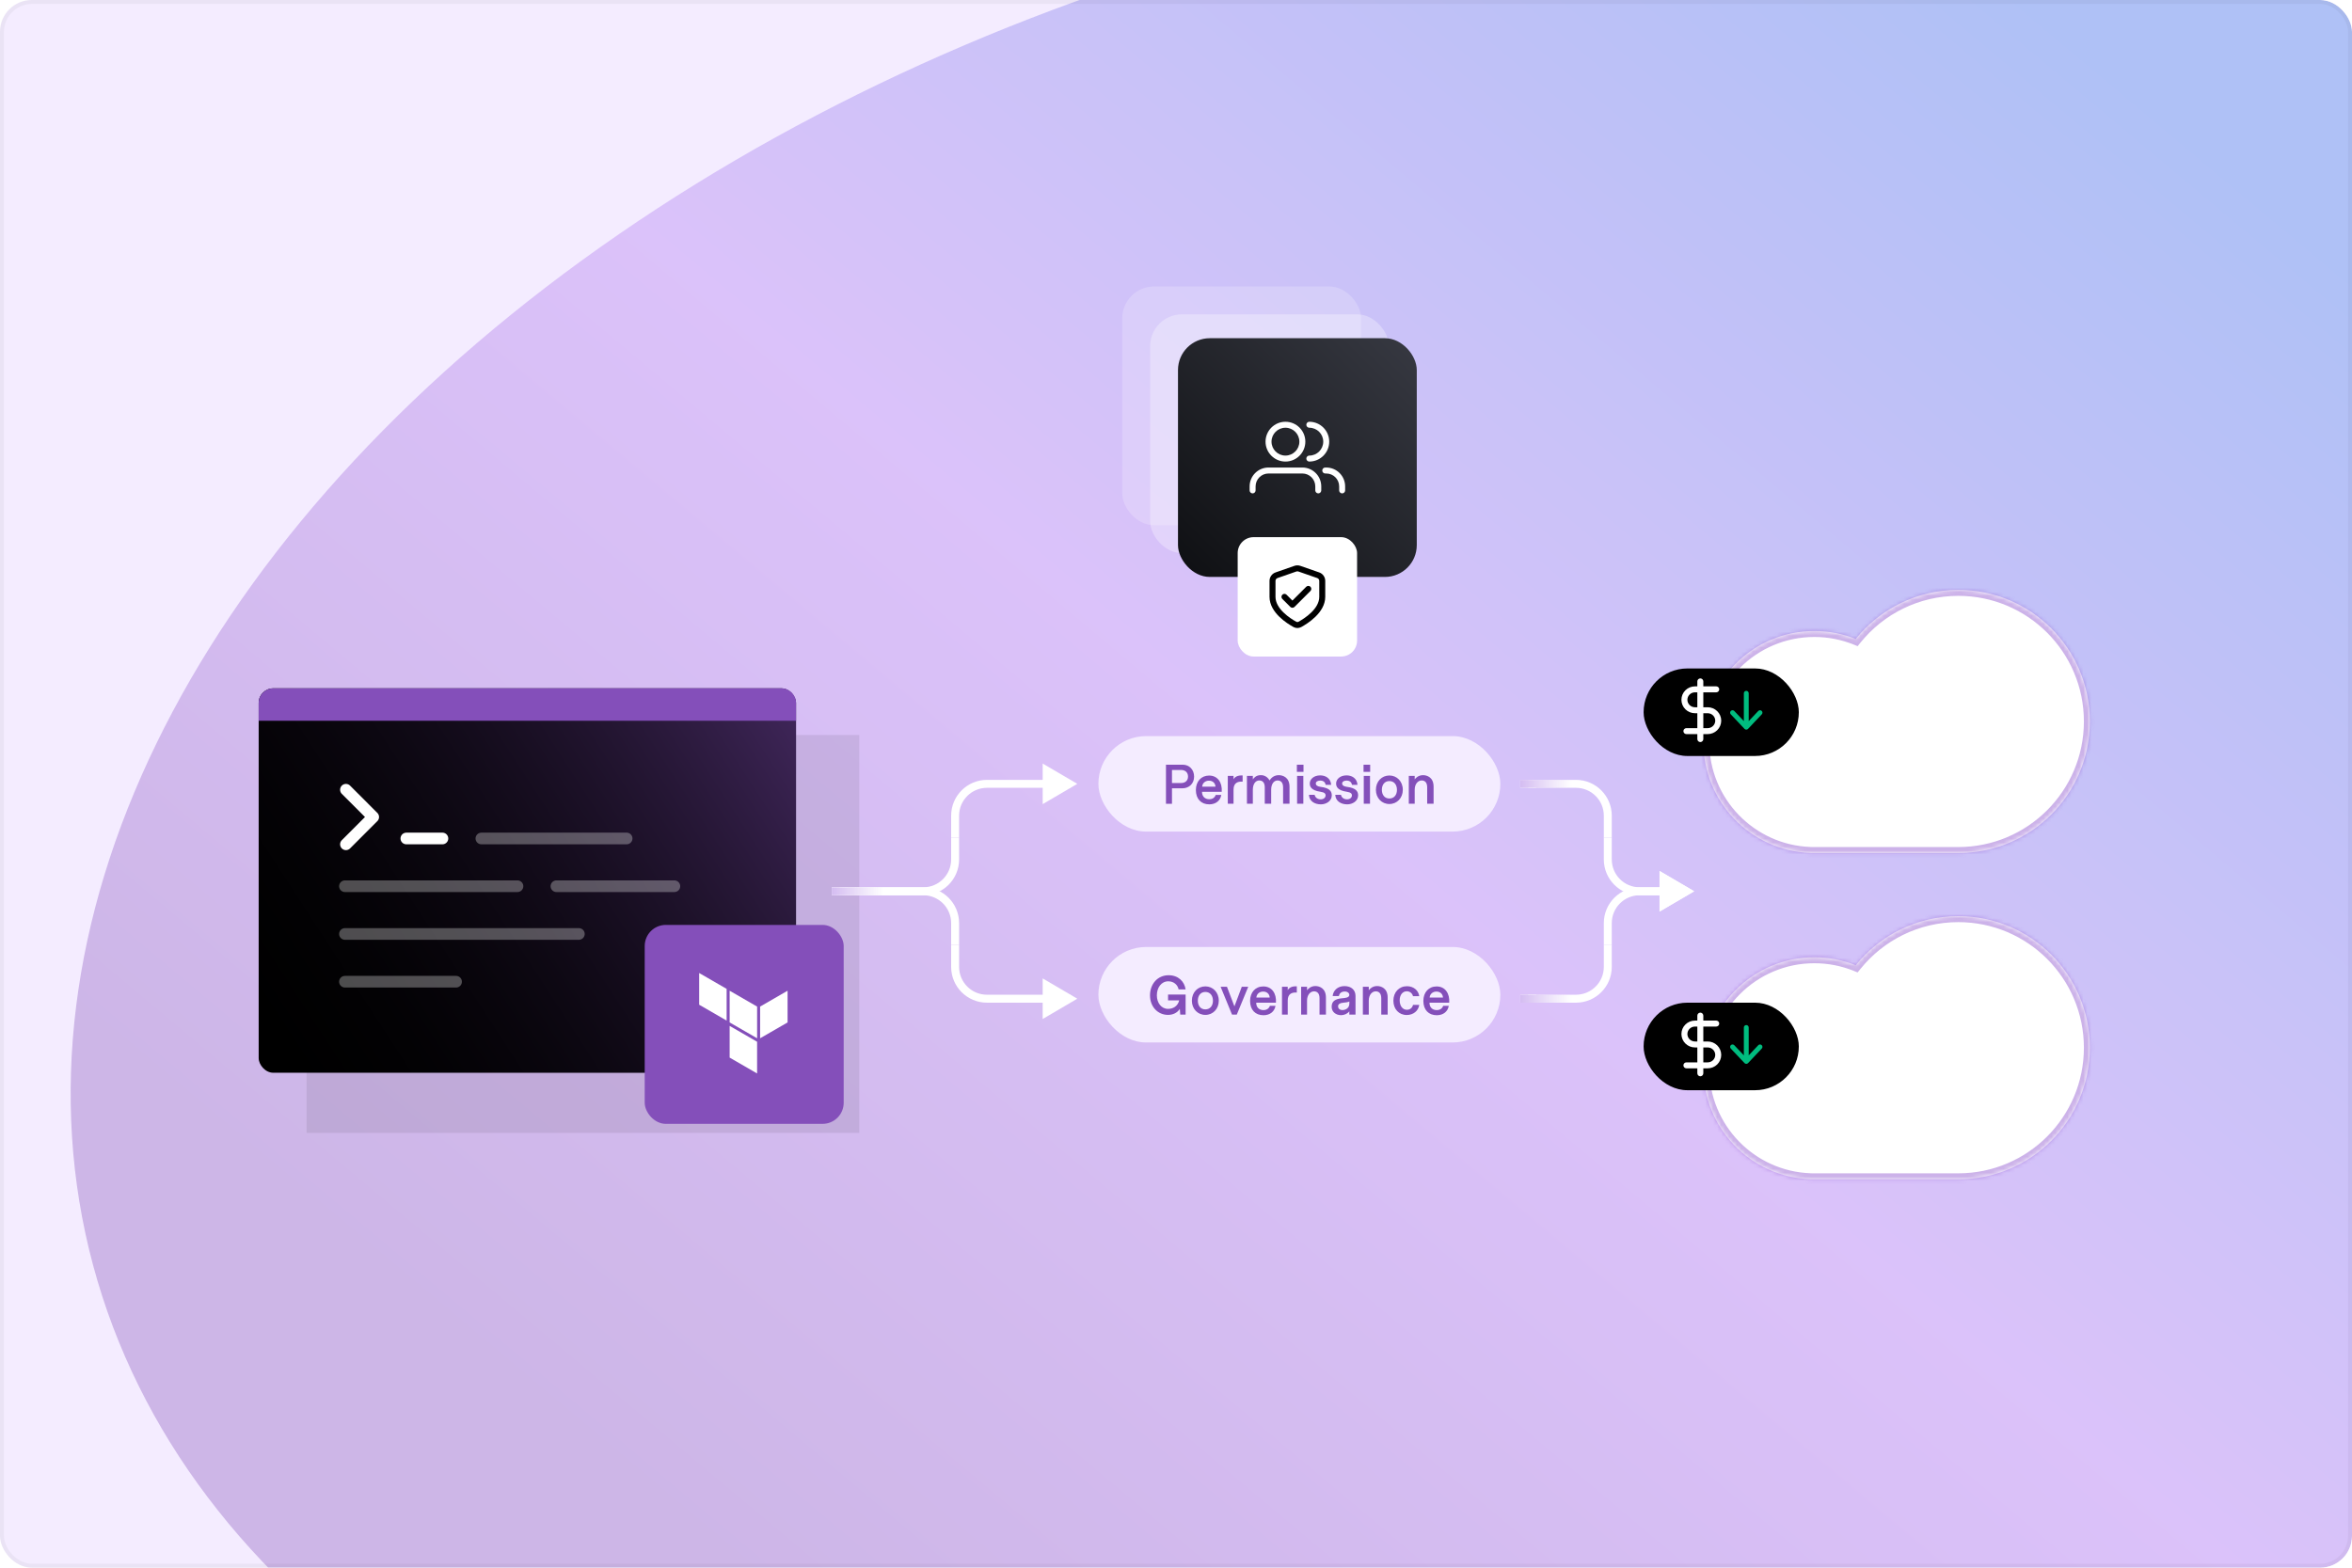 <?xml version="1.0" encoding="utf-8"?>
<svg xmlns="http://www.w3.org/2000/svg" width="591" height="394" viewBox="0 0 591 394" fill="none">
<g clip-path="url(#clip0_6241_11823)">
<rect width="591" height="394" rx="8" fill="#F4ECFF"/>
<g opacity="0.35" filter="url(#filter0_f_6241_11823)">
<ellipse cx="378.67" cy="222.688" rx="367.837" ry="244.827" transform="rotate(-15 378.67 222.688)" fill="url(#paint0_linear_6241_11823)"/>
</g>
<rect opacity="0.2" x="282" y="72" width="60" height="60" rx="8" fill="white"/>
<rect opacity="0.3" x="289" y="79" width="60" height="60" rx="8" fill="white"/>
<rect x="296" y="85" width="60" height="60" rx="8" fill="url(#paint1_linear_6241_11823)"/>
<rect x="311" y="135" width="30" height="30" rx="4" fill="white"/>
<path d="M329.28 147.47C329.573 147.763 329.573 148.237 329.28 148.53L325.28 152.53C324.987 152.823 324.513 152.823 324.22 152.53L322.22 150.53C321.927 150.237 321.927 149.763 322.22 149.47C322.513 149.177 322.987 149.177 323.28 149.47L324.75 150.939L328.22 147.47C328.513 147.177 328.987 147.177 329.28 147.47Z" fill="black"/>
<path fill-rule="evenodd" clip-rule="evenodd" d="M325.26 142.213C325.739 142.047 326.261 142.047 326.74 142.213L331.49 143.866C332.394 144.181 333 145.034 333 145.991V150C333 152.049 331.819 153.748 330.549 154.992C329.268 156.248 327.793 157.143 326.977 157.59C326.365 157.925 325.635 157.925 325.023 157.59C324.207 157.143 322.732 156.248 321.451 154.992C320.181 153.748 319 152.049 319 150V145.991C319 145.034 319.606 144.181 320.51 143.866L325.26 142.213ZM326.247 143.63C326.087 143.574 325.913 143.574 325.753 143.63L321.004 145.283C320.702 145.388 320.5 145.672 320.5 145.991V150C320.5 151.456 321.347 152.791 322.5 153.921C323.642 155.039 324.983 155.857 325.744 156.274C325.907 156.364 326.093 156.364 326.256 156.274C327.017 155.857 328.358 155.039 329.5 153.921C330.653 152.791 331.5 151.456 331.5 150V145.991C331.5 145.672 331.298 145.388 330.997 145.283L326.247 143.63Z" fill="black"/>
<path fill-rule="evenodd" clip-rule="evenodd" d="M323 106C320.239 106 318 108.239 318 111C318 113.761 320.239 116 323 116C325.761 116 328 113.761 328 111C328 108.239 325.761 106 323 106ZM319.5 111C319.5 109.067 321.067 107.5 323 107.5C324.933 107.5 326.5 109.067 326.5 111C326.5 112.933 324.933 114.5 323 114.5C321.067 114.5 319.5 112.933 319.5 111Z" fill="white"/>
<path d="M318.75 117.5C316.127 117.5 314 119.627 314 122.25V123.25C314 123.664 314.336 124 314.75 124C315.164 124 315.5 123.664 315.5 123.25V122.25C315.5 120.455 316.955 119 318.75 119H327.25C329.045 119 330.5 120.455 330.5 122.25V123.25C330.5 123.664 330.836 124 331.25 124C331.664 124 332 123.664 332 123.25V122.25C332 119.627 329.873 117.5 327.25 117.5H318.75Z" fill="white"/>
<path d="M332.25 118.25C332.25 117.836 332.586 117.5 333 117.5H333.25C335.873 117.5 338 119.627 338 122.25V123.25C338 123.664 337.664 124 337.25 124C336.836 124 336.5 123.664 336.5 123.25V122.25C336.5 120.455 335.045 119 333.25 119H333C332.586 119 332.25 118.664 332.25 118.25Z" fill="white"/>
<path d="M329 106C328.586 106 328.25 106.336 328.25 106.75C328.25 107.164 328.586 107.5 329 107.5C330.933 107.5 332.5 109.067 332.5 111C332.5 112.933 330.933 114.5 329 114.5C328.586 114.5 328.25 114.836 328.25 115.25C328.25 115.664 328.586 116 329 116C331.761 116 334 113.761 334 111C334 108.239 331.761 106 329 106Z" fill="white"/>
<g filter="url(#filter1_d_6241_11823)">
<mask id="path-10-inside-1_6241_11823" fill="white">
<path fill-rule="evenodd" clip-rule="evenodd" d="M525.133 177.067C525.133 195.329 510.329 210.133 492.067 210.133C491.989 210.133 491.911 210.133 491.833 210.133H456.058C456.005 210.133 455.953 210.133 455.9 210.133C455.848 210.133 455.795 210.133 455.743 210.133H454.868V210.114C439.937 209.571 428 197.296 428 182.233C428 166.824 440.491 154.333 455.9 154.333C459.577 154.333 463.088 155.044 466.303 156.337C472.364 148.814 481.653 144 492.067 144C510.329 144 525.133 158.804 525.133 177.067Z"/>
</mask>
<path fill-rule="evenodd" clip-rule="evenodd" d="M525.133 177.067C525.133 195.329 510.329 210.133 492.067 210.133C491.989 210.133 491.911 210.133 491.833 210.133H456.058C456.005 210.133 455.953 210.133 455.9 210.133C455.848 210.133 455.795 210.133 455.743 210.133H454.868V210.114C439.937 209.571 428 197.296 428 182.233C428 166.824 440.491 154.333 455.9 154.333C459.577 154.333 463.088 155.044 466.303 156.337C472.364 148.814 481.653 144 492.067 144C510.329 144 525.133 158.804 525.133 177.067Z" fill="white"/>
<path d="M491.833 210.133L491.843 208.633H491.833V210.133ZM456.058 210.133V208.633L456.049 208.633L456.058 210.133ZM455.743 210.133L455.751 208.633H455.743V210.133ZM454.868 210.133H453.368V211.633H454.868V210.133ZM454.868 210.114H456.368V208.668L454.922 208.615L454.868 210.114ZM466.303 156.337L465.743 157.729L466.774 158.143L467.471 157.278L466.303 156.337ZM492.067 211.633C511.157 211.633 526.633 196.157 526.633 177.067H523.633C523.633 194.501 509.5 208.633 492.067 208.633V211.633ZM491.822 211.633C491.904 211.633 491.985 211.633 492.067 211.633V208.633C491.992 208.633 491.918 208.633 491.843 208.633L491.822 211.633ZM491.833 208.633H456.058V211.633H491.833V208.633ZM455.9 211.633C455.955 211.633 456.011 211.633 456.066 211.633L456.049 208.633C456 208.633 455.95 208.633 455.9 208.633V211.633ZM455.734 211.633C455.79 211.633 455.845 211.633 455.9 211.633V208.633C455.85 208.633 455.801 208.633 455.751 208.633L455.734 211.633ZM455.743 208.633H454.868V211.633H455.743V208.633ZM456.368 210.133V210.114H453.368V210.133H456.368ZM426.5 182.233C426.5 198.106 439.079 211.041 454.813 211.613L454.922 208.615C440.795 208.101 429.5 196.486 429.5 182.233H426.5ZM455.9 152.833C439.663 152.833 426.5 165.996 426.5 182.233H429.5C429.5 167.653 441.32 155.833 455.9 155.833V152.833ZM466.863 154.945C463.473 153.582 459.772 152.833 455.9 152.833V155.833C459.382 155.833 462.704 156.506 465.743 157.729L466.863 154.945ZM492.067 142.5C481.18 142.5 471.469 147.534 465.135 155.396L467.471 157.278C473.26 150.093 482.126 145.5 492.067 145.5V142.5ZM526.633 177.067C526.633 157.976 511.157 142.5 492.067 142.5V145.5C509.5 145.5 523.633 159.633 523.633 177.067H526.633Z" fill="#8040C9" fill-opacity="0.4" mask="url(#path-10-inside-1_6241_11823)"/>
</g>
<g filter="url(#filter2_d_6241_11823)">
<mask id="path-12-inside-2_6241_11823" fill="white">
<path fill-rule="evenodd" clip-rule="evenodd" d="M525.133 259.067C525.133 277.329 510.329 292.133 492.067 292.133C491.989 292.133 491.911 292.133 491.833 292.133H456.058C456.005 292.133 455.953 292.133 455.9 292.133C455.848 292.133 455.795 292.133 455.743 292.133H454.868V292.114C439.937 291.571 428 279.296 428 264.233C428 248.824 440.491 236.333 455.9 236.333C459.577 236.333 463.088 237.044 466.303 238.337C472.364 230.814 481.653 226 492.067 226C510.329 226 525.133 240.804 525.133 259.067Z"/>
</mask>
<path fill-rule="evenodd" clip-rule="evenodd" d="M525.133 259.067C525.133 277.329 510.329 292.133 492.067 292.133C491.989 292.133 491.911 292.133 491.833 292.133H456.058C456.005 292.133 455.953 292.133 455.9 292.133C455.848 292.133 455.795 292.133 455.743 292.133H454.868V292.114C439.937 291.571 428 279.296 428 264.233C428 248.824 440.491 236.333 455.9 236.333C459.577 236.333 463.088 237.044 466.303 238.337C472.364 230.814 481.653 226 492.067 226C510.329 226 525.133 240.804 525.133 259.067Z" fill="white"/>
<path d="M491.833 292.133L491.843 290.633H491.833V292.133ZM456.058 292.133V290.633L456.049 290.633L456.058 292.133ZM455.743 292.133L455.751 290.633H455.743V292.133ZM454.868 292.133H453.368V293.633H454.868V292.133ZM454.868 292.114H456.368V290.668L454.922 290.615L454.868 292.114ZM466.303 238.337L465.743 239.729L466.774 240.143L467.471 239.278L466.303 238.337ZM492.067 293.633C511.157 293.633 526.633 278.157 526.633 259.067H523.633C523.633 276.501 509.5 290.633 492.067 290.633V293.633ZM491.822 293.633C491.904 293.633 491.985 293.633 492.067 293.633V290.633C491.992 290.633 491.918 290.633 491.843 290.633L491.822 293.633ZM491.833 290.633H456.058V293.633H491.833V290.633ZM455.9 293.633C455.955 293.633 456.011 293.633 456.066 293.633L456.049 290.633C456 290.633 455.95 290.633 455.9 290.633V293.633ZM455.734 293.633C455.79 293.633 455.845 293.633 455.9 293.633V290.633C455.85 290.633 455.801 290.633 455.751 290.633L455.734 293.633ZM455.743 290.633H454.868V293.633H455.743V290.633ZM456.368 292.133V292.114H453.368V292.133H456.368ZM426.5 264.233C426.5 280.106 439.079 293.041 454.813 293.613L454.922 290.615C440.795 290.101 429.5 278.486 429.5 264.233H426.5ZM455.9 234.833C439.663 234.833 426.5 247.996 426.5 264.233H429.5C429.5 249.653 441.32 237.833 455.9 237.833V234.833ZM466.863 236.945C463.473 235.582 459.772 234.833 455.9 234.833V237.833C459.382 237.833 462.704 238.506 465.743 239.729L466.863 236.945ZM492.067 224.5C481.18 224.5 471.469 229.534 465.135 237.396L467.471 239.278C473.26 232.093 482.126 227.5 492.067 227.5V224.5ZM526.633 259.067C526.633 239.976 511.157 224.5 492.067 224.5V227.5C509.5 227.5 523.633 241.633 523.633 259.067H526.633Z" fill="#8040C9" fill-opacity="0.4" mask="url(#path-12-inside-2_6241_11823)"/>
</g>
<rect x="276" y="238" width="101" height="24" rx="12" fill="#F4ECFF"/>
<path d="M293.505 255.07C294.681 255.07 295.829 254.566 296.459 253.558L296.571 255H297.915V249.96H293.505V251.416H296.305C295.927 252.956 294.695 253.544 293.533 253.558C291.811 253.572 290.691 252.046 290.691 250.156C290.691 248.224 291.797 246.628 293.575 246.628C295.017 246.628 295.955 247.608 296.151 248.658H297.915C297.621 246.67 296.081 245.102 293.645 245.102C290.901 245.102 288.983 247.258 288.969 250.142C288.955 252.984 290.901 255.07 293.505 255.07ZM302.878 255.07C304.768 255.07 306.252 253.586 306.252 251.5C306.252 249.386 304.768 247.902 302.878 247.902C300.974 247.902 299.49 249.386 299.49 251.5C299.49 253.586 300.974 255.07 302.878 255.07ZM302.864 253.684C301.66 253.684 300.988 252.732 300.988 251.5C300.988 250.24 301.674 249.302 302.878 249.302C304.096 249.302 304.782 250.254 304.782 251.514C304.782 252.746 304.096 253.684 302.864 253.684ZM309.58 255H310.77L313.654 248H312.03L310.182 252.928L308.306 248H306.71L309.58 255ZM317.488 255.154C319.168 255.154 320.288 254.16 320.498 252.788H319.098C318.776 253.712 317.936 253.866 317.488 253.866C316.382 253.866 315.654 253.166 315.654 252.018V252.004H320.61C320.778 249.694 319.602 247.916 317.446 247.916C315.458 247.916 314.114 249.386 314.114 251.556C314.114 253.81 315.444 255.154 317.488 255.154ZM315.696 250.702C315.752 249.82 316.466 249.204 317.404 249.204C318.342 249.204 319 249.82 319.042 250.702H315.696ZM322.134 255H323.576V251.458C323.576 249.736 324.668 249.428 325.62 249.442H325.858V247.888H325.536C324.206 247.888 323.716 248.588 323.576 248.854V248H322.134V255ZM326.944 255H328.428V251.472C328.428 250.03 329.254 249.148 330.178 249.148C330.962 249.148 331.564 249.638 331.564 250.87V255H333.174V250.702C333.174 248.336 331.494 247.818 330.528 247.818C329.394 247.818 328.694 248.504 328.428 248.882V248H326.944V255ZM336.979 255.14C337.721 255.14 338.547 254.818 339.051 254.174V255H340.605V250.268C340.605 248.882 339.611 247.832 337.833 247.832C336.125 247.832 334.991 248.938 334.865 250.338L336.433 250.324C336.503 249.806 336.923 249.19 337.903 249.19C338.617 249.19 339.051 249.582 339.051 250.03C339.051 250.758 338.057 250.814 337.161 250.898C336.363 250.968 335.691 251.164 335.229 251.528C334.795 251.878 334.613 252.424 334.613 253.026C334.613 254.37 335.733 255.14 336.979 255.14ZM337.231 253.852C336.587 253.81 336.223 253.418 336.223 252.928C336.223 252.382 336.671 252.088 337.441 252.018C338.127 251.962 338.757 251.864 339.065 251.696L339.051 252.326C339.023 253.432 338.001 253.894 337.231 253.852ZM342.456 255H343.94V251.472C343.94 250.03 344.766 249.148 345.69 249.148C346.474 249.148 347.076 249.638 347.076 250.87V255H348.686V250.702C348.686 248.336 347.006 247.818 346.04 247.818C344.906 247.818 344.206 248.504 343.94 248.882V248H342.456V255ZM353.485 255.098C355.123 255.098 356.425 254.048 356.621 252.55H355.053C354.927 253.18 354.409 253.782 353.513 253.782C352.505 253.782 351.707 252.9 351.707 251.402C351.707 249.974 352.505 249.134 353.485 249.134C354.367 249.134 354.899 249.736 355.053 250.366H356.621C356.439 248.896 355.165 247.86 353.541 247.86C351.539 247.86 350.125 249.372 350.125 251.5C350.125 253.614 351.511 255.098 353.485 255.098ZM361.03 255.154C362.71 255.154 363.83 254.16 364.04 252.788H362.64C362.318 253.712 361.478 253.866 361.03 253.866C359.924 253.866 359.196 253.166 359.196 252.018V252.004H364.152C364.32 249.694 363.144 247.916 360.988 247.916C359 247.916 357.656 249.386 357.656 251.556C357.656 253.81 358.986 255.154 361.03 255.154ZM359.238 250.702C359.294 249.82 360.008 249.204 360.946 249.204C361.884 249.204 362.542 249.82 362.584 250.702H359.238Z" fill="#844FBA"/>
<rect x="276" y="185" width="101" height="24" rx="12" fill="#F4ECFF"/>
<path d="M292.979 202.014H294.491V198.122H297.095C298.873 198.122 300.049 196.862 300.049 195.182C300.049 193.488 298.901 192.186 297.179 192.186L292.979 192.2V202.014ZM294.491 196.792V193.516H296.787C297.753 193.516 298.523 194.076 298.523 195.168C298.523 196.246 297.753 196.792 296.787 196.792H294.491ZM303.869 202.154C305.549 202.154 306.669 201.16 306.879 199.788H305.479C305.157 200.712 304.317 200.866 303.869 200.866C302.763 200.866 302.035 200.166 302.035 199.018V199.004H306.991C307.159 196.694 305.983 194.916 303.827 194.916C301.839 194.916 300.495 196.386 300.495 198.556C300.495 200.81 301.825 202.154 303.869 202.154ZM302.077 197.702C302.133 196.82 302.847 196.204 303.785 196.204C304.723 196.204 305.381 196.82 305.423 197.702H302.077ZM308.515 202H309.957V198.458C309.957 196.736 311.049 196.428 312.001 196.442H312.239V194.888H311.917C310.587 194.888 310.097 195.588 309.957 195.854V195H308.515V202ZM313.325 202H314.809V198.472C314.809 197.03 315.495 196.148 316.419 196.148C317.203 196.148 317.805 196.638 317.805 197.87V202H319.415V198.472C319.415 197.03 320.101 196.148 321.025 196.148C321.809 196.148 322.411 196.638 322.411 197.87V202H324.021V197.702C324.021 195.336 322.299 194.818 321.333 194.818C320.269 194.818 319.485 195.364 319.023 196.148C318.211 194.734 316.923 194.818 316.769 194.818C315.635 194.818 315.075 195.504 314.809 195.882V195H313.325V202ZM325.872 193.992H327.538V192.2H325.872V193.992ZM325.928 202H327.496V195H325.928V202ZM331.916 202.154C333.218 202.154 334.646 201.342 334.646 199.886C334.646 198.808 334.002 198.024 331.818 197.758C330.95 197.646 330.628 197.296 330.628 196.918C330.628 196.4 331.216 196.176 331.762 196.176C332.154 196.176 332.952 196.302 333.106 197.254H334.492C334.352 195.518 333.008 194.874 331.734 194.874C330.124 194.874 329.116 195.84 329.116 196.904C329.116 197.604 329.368 198.64 331.804 198.99C332.868 199.144 333.092 199.508 333.092 199.886C333.092 200.46 332.602 200.894 331.86 200.894C331.118 200.894 330.488 200.488 330.334 199.76H328.906C328.99 201.356 330.334 202.154 331.916 202.154ZM338.531 202.154C339.833 202.154 341.261 201.342 341.261 199.886C341.261 198.808 340.617 198.024 338.433 197.758C337.565 197.646 337.243 197.296 337.243 196.918C337.243 196.4 337.831 196.176 338.377 196.176C338.769 196.176 339.567 196.302 339.721 197.254H341.107C340.967 195.518 339.623 194.874 338.349 194.874C336.739 194.874 335.731 195.84 335.731 196.904C335.731 197.604 335.983 198.64 338.419 198.99C339.483 199.144 339.707 199.508 339.707 199.886C339.707 200.46 339.217 200.894 338.475 200.894C337.733 200.894 337.103 200.488 336.949 199.76H335.521C335.605 201.356 336.949 202.154 338.531 202.154ZM342.625 193.992H344.291V192.2H342.625V193.992ZM342.681 202H344.249V195H342.681V202ZM349.118 202.07C351.008 202.07 352.492 200.586 352.492 198.5C352.492 196.386 351.008 194.902 349.118 194.902C347.214 194.902 345.73 196.386 345.73 198.5C345.73 200.586 347.214 202.07 349.118 202.07ZM349.104 200.684C347.9 200.684 347.228 199.732 347.228 198.5C347.228 197.24 347.914 196.302 349.118 196.302C350.336 196.302 351.022 197.254 351.022 198.514C351.022 199.746 350.336 200.684 349.104 200.684ZM353.996 202H355.48V198.472C355.48 197.03 356.306 196.148 357.23 196.148C358.014 196.148 358.616 196.638 358.616 197.87V202H360.226V197.702C360.226 195.336 358.546 194.818 357.58 194.818C356.446 194.818 355.746 195.504 355.48 195.882V195H353.996V202Z" fill="#844FBA"/>
<g opacity="0.08" filter="url(#filter3_f_6241_11823)">
<rect x="77.037" y="184.715" width="138.882" height="100.026" fill="black"/>
</g>
<rect x="65" y="173" width="135.02" height="96.609" rx="3.668" fill="black"/>
<rect x="65" y="173" width="135.02" height="96.609" rx="3.668" fill="url(#paint2_linear_6241_11823)"/>
<path d="M86.925 212.194L93.782 205.337L86.925 198.48" stroke="white" stroke-width="2.929" stroke-linecap="round" stroke-linejoin="round"/>
<line x1="102.103" y1="210.73" x2="111.173" y2="210.73" stroke="white" stroke-width="2.929" stroke-linecap="round"/>
<line opacity="0.3" x1="120.959" y1="210.73" x2="157.457" y2="210.73" stroke="white" stroke-width="2.929" stroke-linecap="round"/>
<line opacity="0.3" x1="86.675" y1="222.729" x2="130.03" y2="222.729" stroke="white" stroke-width="2.929" stroke-linecap="round"/>
<line opacity="0.3" x1="139.815" y1="222.729" x2="169.456" y2="222.729" stroke="white" stroke-width="2.929" stroke-linecap="round"/>
<line opacity="0.3" x1="86.675" y1="234.728" x2="145.457" y2="234.728" stroke="white" stroke-width="2.929" stroke-linecap="round"/>
<line opacity="0.3" x1="86.675" y1="246.728" x2="114.602" y2="246.728" stroke="white" stroke-width="2.929" stroke-linecap="round"/>
<path d="M65 176.668C65 174.642 66.642 173 68.668 173H196.351C198.377 173 200.02 174.642 200.02 176.668V181.148H65V176.668Z" fill="#844FBA"/>
<rect x="162" y="232.452" width="50" height="50" rx="5.304" fill="#844FBA"/>
<path fill-rule="evenodd" clip-rule="evenodd" d="M183.344 248.996L190.245 252.98V260.946L183.344 256.963V248.996Z" fill="white"/>
<path fill-rule="evenodd" clip-rule="evenodd" d="M190.999 252.979V260.946L197.899 256.962V248.992L190.999 252.979Z" fill="white"/>
<path fill-rule="evenodd" clip-rule="evenodd" d="M175.686 244.546V252.513L182.586 256.5V248.53L175.686 244.546Z" fill="white"/>
<path fill-rule="evenodd" clip-rule="evenodd" d="M183.344 265.802L190.241 269.789V261.872V261.819L183.344 257.836V265.802Z" fill="white"/>
<path d="M211 224L232 224C236.418 224 240 227.582 240 232L240 237.5" stroke="white" stroke-width="2" stroke-linejoin="round"/>
<path d="M269 251L248 251C243.582 251 240 247.418 240 243L240 237.5" stroke="white" stroke-width="2" stroke-linejoin="round"/>
<path d="M270.7 251L262 245.9L262 256.1L270.7 251Z" fill="white"/>
<line y1="-1" x2="4" y2="-1" transform="matrix(-1 1.30141e-07 -1.48632e-07 1 213 225)" stroke="white" stroke-width="2"/>
<path d="M211 224L232 224C236.418 224 240 220.418 240 216L240 210.5" stroke="white" stroke-width="2" stroke-linejoin="round"/>
<path d="M269 197L248 197C243.582 197 240 200.582 240 205L240 210.5" stroke="white" stroke-width="2" stroke-linejoin="round"/>
<path d="M270.7 197L262 202.1L262 191.9L270.7 197Z" fill="white"/>
<line x1="213" y1="224" x2="209" y2="224" stroke="white" stroke-width="2"/>
<rect x="209" y="225" width="2" height="13" transform="rotate(-90 209 225)" fill="url(#paint3_linear_6241_11823)"/>
<path d="M424 224L412 224C407.582 224 404 227.582 404 232L404 237.5" stroke="white" stroke-width="2" stroke-linejoin="round"/>
<path d="M384 251L396 251C400.418 251 404 247.418 404 243L404 237.5" stroke="white" stroke-width="2" stroke-linejoin="round"/>
<line y1="-1" x2="4" y2="-1" transform="matrix(-1 -4.2718e-08 2.36055e-07 1 386 252)" stroke="white" stroke-width="2"/>
<path d="M425.7 224L417 218.9L417 229.1L425.7 224Z" fill="white"/>
<path d="M424 224L412 224C407.582 224 404 220.418 404 216L404 210.5" stroke="white" stroke-width="2" stroke-linejoin="round"/>
<path d="M384 197L396 197C400.418 197 404 200.582 404 205L404 210.5" stroke="white" stroke-width="2" stroke-linejoin="round"/>
<line x1="386" y1="197" x2="382" y2="197" stroke="white" stroke-width="2"/>
<path d="M425.7 224L417 229.1L417 218.9L425.7 224Z" fill="white"/>
<rect x="382" y="198" width="2" height="13" transform="rotate(-90 382 198)" fill="url(#paint4_linear_6241_11823)"/>
<rect x="382" y="252" width="2" height="13" transform="rotate(-90 382 252)" fill="url(#paint5_linear_6241_11823)"/>
<rect x="413" y="168" width="39" height="22" rx="11" fill="black"/>
<path fill-rule="evenodd" clip-rule="evenodd" d="M428 171.25C428 170.836 427.664 170.5 427.25 170.5C426.836 170.5 426.5 170.836 426.5 171.25V172.5H425.906C425.006 172.5 424.14 172.853 423.501 173.485C422.861 174.118 422.5 174.977 422.5 175.875C422.5 176.773 422.861 177.632 423.501 178.265C424.14 178.897 425.006 179.25 425.906 179.25H426.5V183H423.75C423.336 183 423 183.336 423 183.75C423 184.164 423.336 184.5 423.75 184.5H426.5V185.75C426.5 186.164 426.836 186.5 427.25 186.5C427.664 186.5 428 186.164 428 185.75V184.5H429.094C429.994 184.5 430.86 184.147 431.499 183.515C432.139 182.882 432.5 182.023 432.5 181.125C432.5 180.227 432.139 179.368 431.499 178.735C430.86 178.103 429.994 177.75 429.094 177.75H428V174H431.25C431.664 174 432 173.664 432 173.25C432 172.836 431.664 172.5 431.25 172.5H428V171.25ZM426.5 174H425.906C425.398 174 424.912 174.2 424.555 174.552C424.199 174.905 424 175.381 424 175.875C424 176.369 424.199 176.845 424.555 177.198C424.912 177.55 425.398 177.75 425.906 177.75H426.5V174ZM428 179.25V183H429.094C429.602 183 430.088 182.8 430.445 182.448C430.801 182.095 431 181.619 431 181.125C431 180.631 430.801 180.155 430.445 179.802C430.088 179.45 429.602 179.25 429.094 179.25H428Z" fill="white"/>
<path d="M439.406 174.234C439.406 173.898 439.133 173.625 438.797 173.625C438.46 173.625 438.188 173.898 438.188 174.234V181.233L435.787 178.691C435.556 178.446 435.17 178.435 434.925 178.666C434.681 178.897 434.67 179.283 434.901 179.528L438.353 183.183C438.358 183.189 438.364 183.194 438.369 183.2C438.371 183.201 438.372 183.202 438.373 183.204C438.481 183.308 438.626 183.372 438.787 183.375C438.79 183.375 438.794 183.375 438.797 183.375C438.8 183.375 438.803 183.375 438.807 183.375C438.962 183.372 439.103 183.312 439.209 183.214C439.22 183.205 439.23 183.195 439.24 183.184L442.693 179.528C442.924 179.283 442.913 178.897 442.668 178.666C442.424 178.435 442.038 178.446 441.807 178.691L439.406 181.233V174.234Z" fill="#00BC7F"/>
<rect x="413" y="252" width="39" height="22" rx="11" fill="black"/>
<path fill-rule="evenodd" clip-rule="evenodd" d="M428 255.25C428 254.836 427.664 254.5 427.25 254.5C426.836 254.5 426.5 254.836 426.5 255.25V256.5H425.906C425.006 256.5 424.14 256.853 423.501 257.485C422.861 258.118 422.5 258.977 422.5 259.875C422.5 260.773 422.861 261.632 423.501 262.265C424.14 262.897 425.006 263.25 425.906 263.25H426.5V267H423.75C423.336 267 423 267.336 423 267.75C423 268.164 423.336 268.5 423.75 268.5H426.5V269.75C426.5 270.164 426.836 270.5 427.25 270.5C427.664 270.5 428 270.164 428 269.75V268.5H429.094C429.994 268.5 430.86 268.147 431.499 267.515C432.139 266.882 432.5 266.023 432.5 265.125C432.5 264.227 432.139 263.368 431.499 262.735C430.86 262.103 429.994 261.75 429.094 261.75H428V258H431.25C431.664 258 432 257.664 432 257.25C432 256.836 431.664 256.5 431.25 256.5H428V255.25ZM426.5 258H425.906C425.398 258 424.912 258.2 424.555 258.552C424.199 258.905 424 259.381 424 259.875C424 260.369 424.199 260.845 424.555 261.198C424.912 261.55 425.398 261.75 425.906 261.75H426.5V258ZM428 263.25V267H429.094C429.602 267 430.088 266.8 430.445 266.448C430.801 266.095 431 265.619 431 265.125C431 264.631 430.801 264.155 430.445 263.802C430.088 263.45 429.602 263.25 429.094 263.25H428Z" fill="white"/>
<path d="M439.406 258.234C439.406 257.898 439.133 257.625 438.797 257.625C438.46 257.625 438.188 257.898 438.188 258.234V265.233L435.787 262.691C435.556 262.446 435.17 262.435 434.925 262.666C434.681 262.897 434.67 263.283 434.901 263.528L438.353 267.183C438.358 267.189 438.364 267.194 438.369 267.2C438.371 267.201 438.372 267.202 438.373 267.204C438.481 267.308 438.626 267.372 438.787 267.375C438.79 267.375 438.794 267.375 438.797 267.375C438.8 267.375 438.803 267.375 438.807 267.375C438.962 267.372 439.103 267.312 439.209 267.214C439.22 267.205 439.23 267.195 439.24 267.184L442.693 263.528C442.924 263.283 442.913 262.897 442.668 262.666C442.424 262.435 442.038 262.446 441.807 262.691L439.406 265.233V258.234Z" fill="#00BC7F"/>
</g>
<rect x="0.5" y="0.5" width="590" height="393" rx="7.5" stroke="black" stroke-opacity="0.04"/>
<defs>
<filter id="filter0_f_6241_11823" x="-232.302" y="-282.308" width="1221.94" height="1009.99" filterUnits="userSpaceOnUse" color-interpolation-filters="sRGB">
<feFlood flood-opacity="0" result="BackgroundImageFix"/>
<feBlend mode="normal" in="SourceGraphic" in2="BackgroundImageFix" result="shape"/>
<feGaussianBlur stdDeviation="125" result="effect1_foregroundBlur_6241_11823"/>
</filter>
<filter id="filter1_d_6241_11823" x="404.2" y="124.453" width="144.733" height="113.734" filterUnits="userSpaceOnUse" color-interpolation-filters="sRGB">
<feFlood flood-opacity="0" result="BackgroundImageFix"/>
<feColorMatrix in="SourceAlpha" type="matrix" values="0 0 0 0 0 0 0 0 0 0 0 0 0 0 0 0 0 0 127 0" result="hardAlpha"/>
<feOffset dy="4.253"/>
<feGaussianBlur stdDeviation="11.9"/>
<feComposite in2="hardAlpha" operator="out"/>
<feColorMatrix type="matrix" values="0 0 0 0 0.502 0 0 0 0 0.251 0 0 0 0 0.789 0 0 0 0.24 0"/>
<feBlend mode="normal" in2="BackgroundImageFix" result="effect1_dropShadow_6241_11823"/>
<feBlend mode="normal" in="SourceGraphic" in2="effect1_dropShadow_6241_11823" result="shape"/>
</filter>
<filter id="filter2_d_6241_11823" x="404.2" y="206.453" width="144.733" height="113.734" filterUnits="userSpaceOnUse" color-interpolation-filters="sRGB">
<feFlood flood-opacity="0" result="BackgroundImageFix"/>
<feColorMatrix in="SourceAlpha" type="matrix" values="0 0 0 0 0 0 0 0 0 0 0 0 0 0 0 0 0 0 127 0" result="hardAlpha"/>
<feOffset dy="4.253"/>
<feGaussianBlur stdDeviation="11.9"/>
<feComposite in2="hardAlpha" operator="out"/>
<feColorMatrix type="matrix" values="0 0 0 0 0.502 0 0 0 0 0.251 0 0 0 0 0.789 0 0 0 0.24 0"/>
<feBlend mode="normal" in2="BackgroundImageFix" result="effect1_dropShadow_6241_11823"/>
<feBlend mode="normal" in="SourceGraphic" in2="effect1_dropShadow_6241_11823" result="shape"/>
</filter>
<filter id="filter3_f_6241_11823" x="56.507" y="164.184" width="179.943" height="141.087" filterUnits="userSpaceOnUse" color-interpolation-filters="sRGB">
<feFlood flood-opacity="0" result="BackgroundImageFix"/>
<feBlend mode="normal" in="SourceGraphic" in2="BackgroundImageFix" result="shape"/>
<feGaussianBlur stdDeviation="10.265" result="effect1_foregroundBlur_6241_11823"/>
</filter>
<linearGradient id="paint0_linear_6241_11823" x1="37.085" y1="196.706" x2="462.804" y2="-101.516" gradientUnits="userSpaceOnUse">
<stop offset="0.011" stop-color="#844FBA"/>
<stop offset="0.482" stop-color="#AC72F0"/>
<stop offset="1" stop-color="#2E71E5"/>
</linearGradient>
<linearGradient id="paint1_linear_6241_11823" x1="325.999" y1="175" x2="386" y2="115.001" gradientUnits="userSpaceOnUse">
<stop stop-color="#0E0F12"/>
<stop offset="1" stop-color="#373942"/>
</linearGradient>
<linearGradient id="paint2_linear_6241_11823" x1="65" y1="269.609" x2="204.079" y2="179.248" gradientUnits="userSpaceOnUse">
<stop stop-opacity="0"/>
<stop offset="1" stop-color="#844FBA" stop-opacity="0.5"/>
</linearGradient>
<linearGradient id="paint3_linear_6241_11823" x1="210" y1="225" x2="210" y2="238" gradientUnits="userSpaceOnUse">
<stop stop-color="#D4BCF1"/>
<stop offset="1" stop-color="#D8C2F3" stop-opacity="0"/>
</linearGradient>
<linearGradient id="paint4_linear_6241_11823" x1="383" y1="198" x2="383" y2="211" gradientUnits="userSpaceOnUse">
<stop stop-color="#D4BCF1"/>
<stop offset="1" stop-color="#D8C2F3" stop-opacity="0"/>
</linearGradient>
<linearGradient id="paint5_linear_6241_11823" x1="383" y1="252" x2="383" y2="265" gradientUnits="userSpaceOnUse">
<stop stop-color="#D4BCF1"/>
<stop offset="1" stop-color="#D8C2F3" stop-opacity="0"/>
</linearGradient>
<clipPath id="clip0_6241_11823">
<rect width="591" height="394" rx="8" fill="white"/>
</clipPath>
</defs>
</svg>